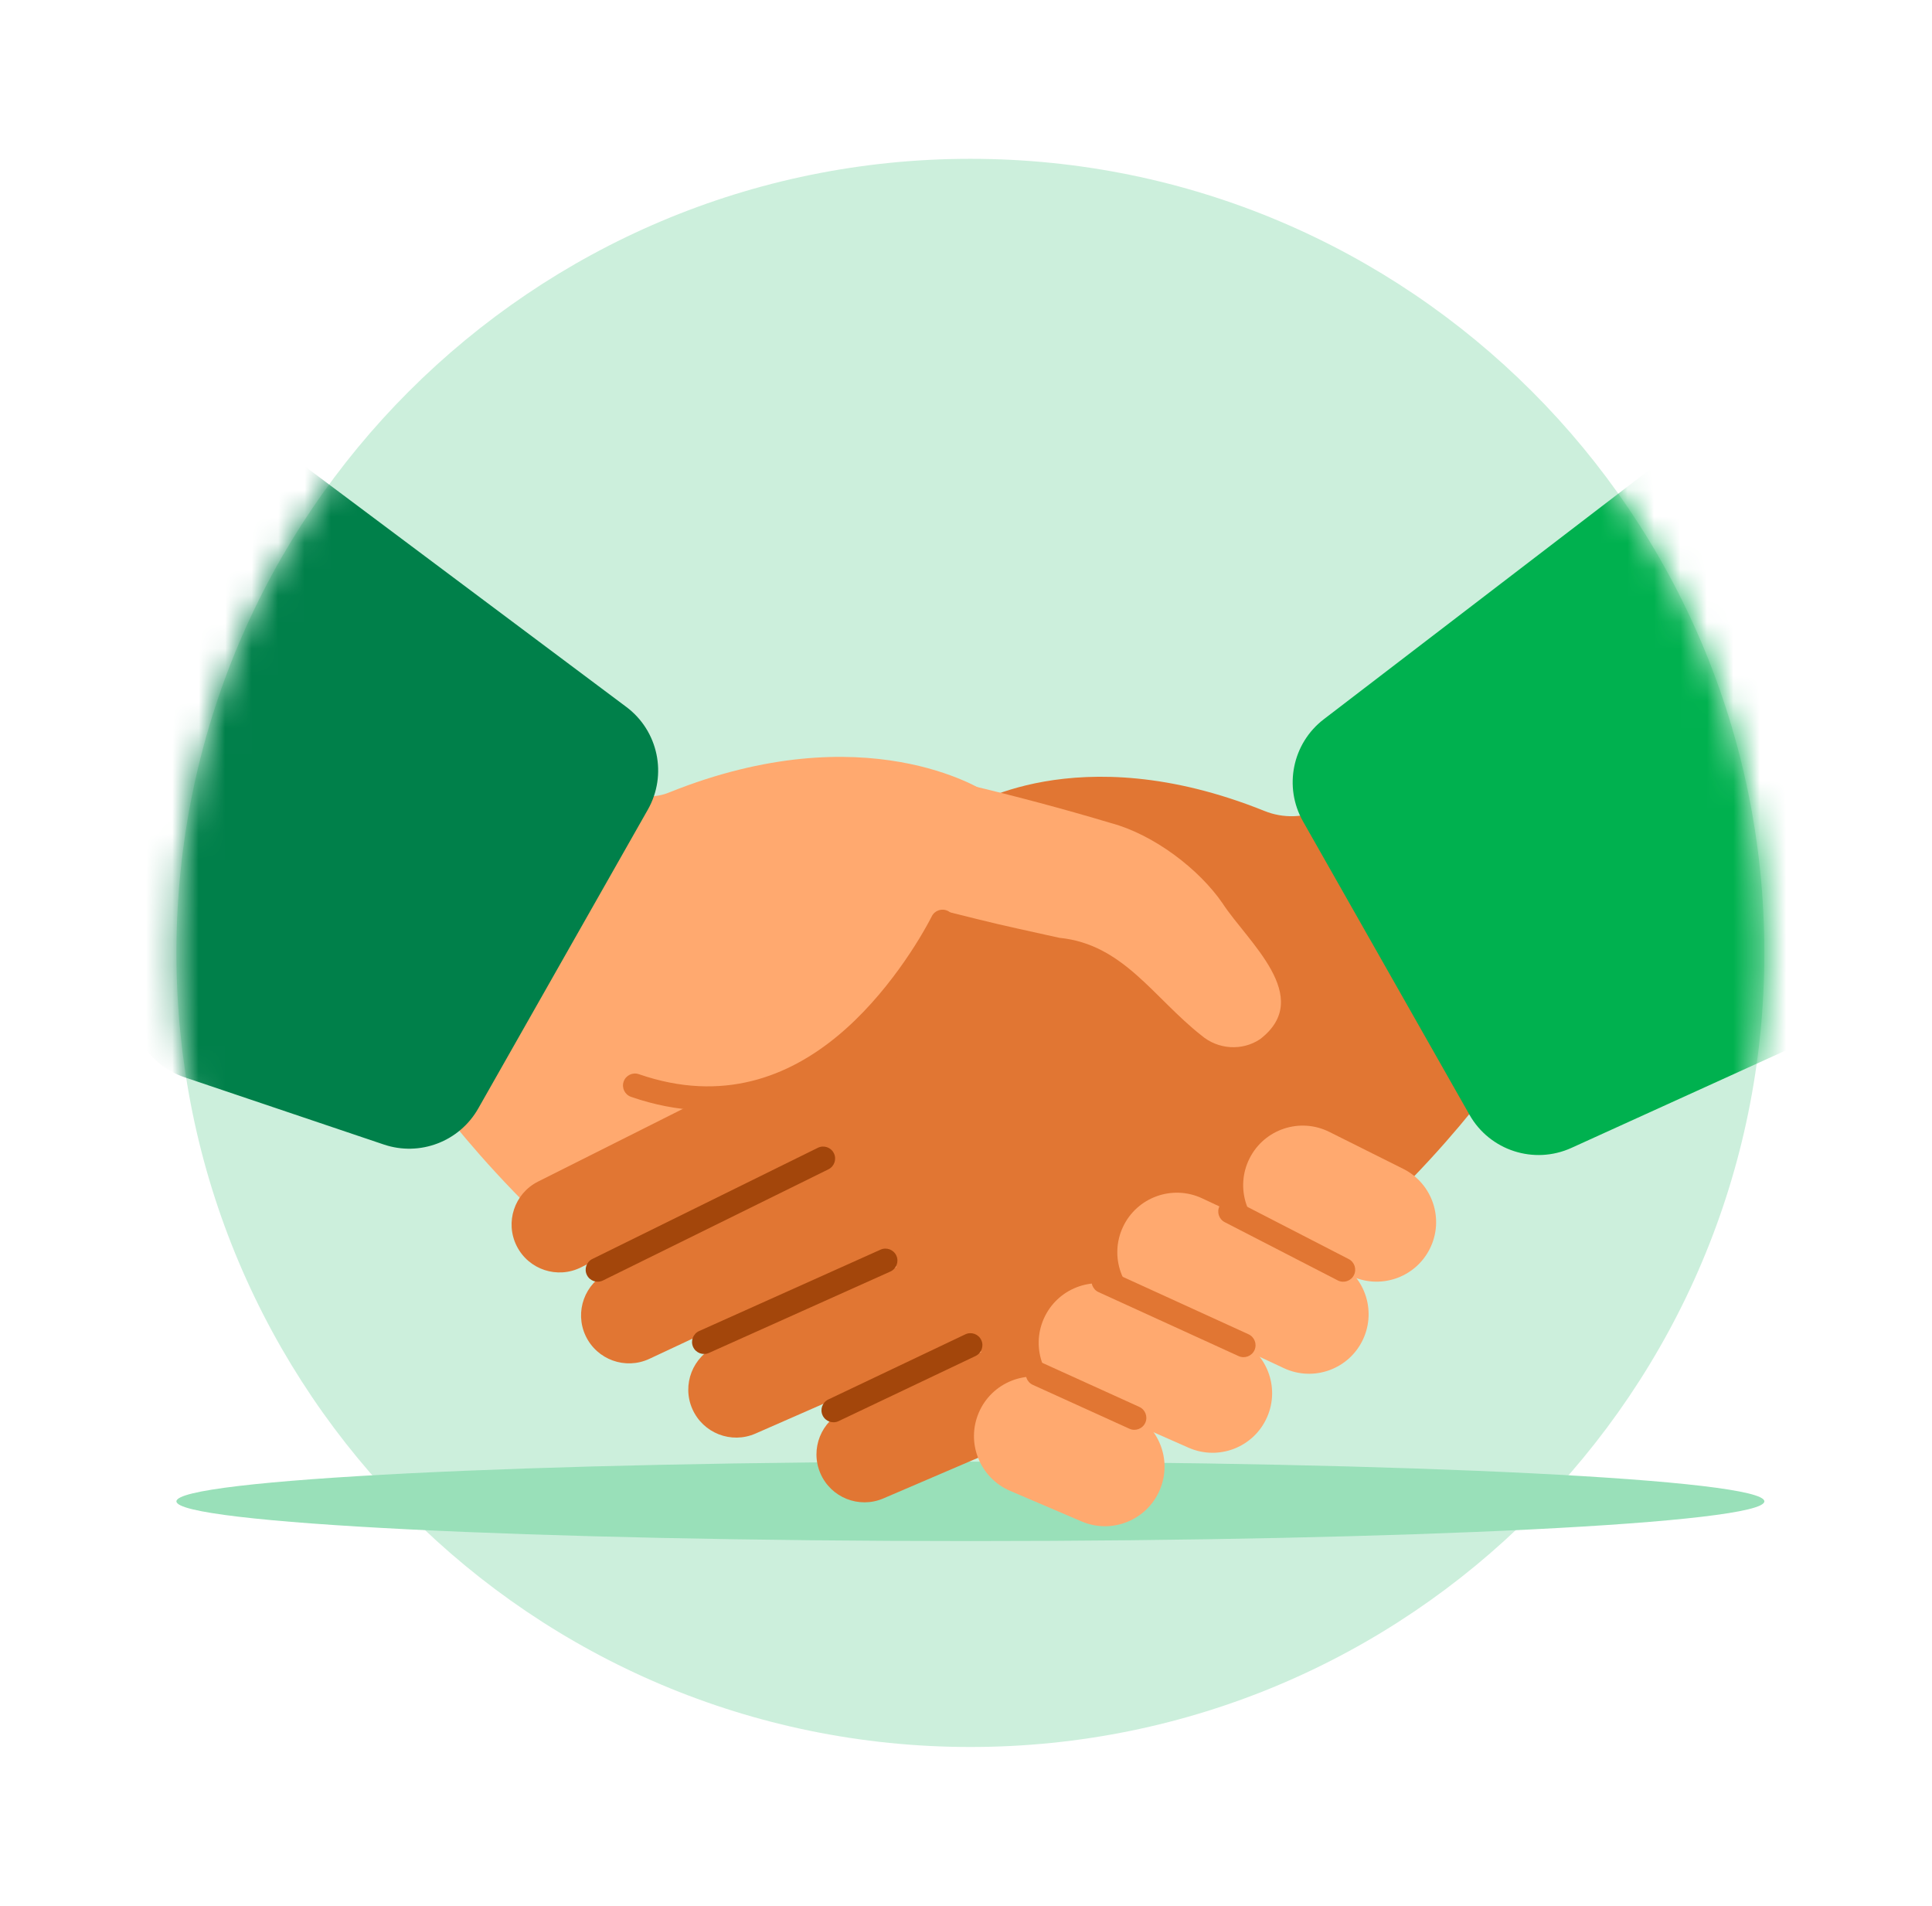 <svg width="73" height="72" viewBox="0 0 73 72" fill="none" xmlns="http://www.w3.org/2000/svg">
<path d="M36.666 66C53.241 66 66.666 52.575 66.666 36C66.666 19.425 53.241 6 36.666 6C20.091 6 6.666 19.425 6.666 36C6.666 52.575 20.091 66 36.666 66Z" fill="#CCEFDC"/>
<path d="M36.666 58.22C53.226 58.22 66.666 57.544 66.666 56.72C66.666 55.896 53.226 55.22 36.666 55.22C20.106 55.22 6.666 55.896 6.666 56.72C6.666 57.544 20.106 58.22 36.666 58.22Z" fill="#99E0B9"/>
<mask id="mask0_5158_60169" style="mask-type:alpha" maskUnits="userSpaceOnUse" x="6" y="0" width="61" height="66">
<path d="M36.666 66C45.316 66 67.826 61.406 58.581 56.492C63.597 51.13 66.666 43.925 66.666 36C66.666 28.075 63.597 20.869 58.581 15.508C53.108 9.656 45.858 0.461 37.208 0.461C29.38 0.461 21.712 8.995 16.371 13.902C10.404 19.384 6.666 27.254 6.666 36C6.666 43.526 9.434 50.402 14.007 55.667C8.272 63.358 27.617 66 36.666 66Z" fill="white"/>
</mask>
<g mask="url(#mask0_5158_60169)">
<path d="M31.131 53.039C33.861 54.029 37.042 51.419 37.042 51.419C37.222 51.285 37.402 51.15 37.582 50.999L40.192 48.179C40.327 47.955 40.477 47.73 40.612 47.489L42.097 44.175C42.187 43.889 42.277 43.605 42.337 43.319L42.322 39.255C42.307 39.224 42.307 39.194 42.292 39.164C42.292 39.164 39.322 37.23 37.432 35.684C37.447 35.684 37.447 35.7 37.462 35.7C38.377 36.255 38.167 30.465 37.237 29.91C37.147 29.864 32.706 26.954 25.282 29.939C24.771 30.149 24.186 30.134 23.692 29.895L16.43 26.105L9.83 37.504L15.291 40.844C15.892 41.13 16.402 41.535 16.807 42.044C18.517 44.219 23.857 50.414 31.131 53.039Z" fill="#FFA96F"/>
<path d="M41.947 52.334C40.865 52.727 39.617 52.422 38.539 51.921C38.015 51.677 37.567 51.403 37.249 51.19C37.091 51.083 36.967 50.993 36.884 50.931C36.843 50.899 36.812 50.875 36.792 50.86L36.771 50.843L36.767 50.84L36.755 50.83L36.742 50.82C36.573 50.693 36.419 50.578 36.268 50.454L33.744 47.726C33.693 47.642 33.647 47.569 33.603 47.499C33.53 47.383 33.463 47.277 33.392 47.151L30.666 44.055C30.589 43.81 30.715 43.513 30.666 43.305L31.76 39.559L32.202 39.222C32.625 38.899 33.19 38.468 33.754 38.038C34.318 37.608 33.994 36.875 34.416 36.555C34.628 36.394 34.619 35.965 34.741 35.873C34.802 35.827 34.849 35.792 34.879 35.77L34.893 35.76L35.234 35.553V35.13C35.192 34.928 36.075 35.285 35.883 35.13C35.878 35.103 35.872 35.07 35.867 35.031C35.813 34.637 35.817 34.009 35.881 33.304C35.945 32.608 36.063 31.89 36.215 31.326C36.292 31.043 36.37 30.821 36.445 30.667C36.481 30.59 36.508 30.549 36.521 30.531C36.527 30.527 36.534 30.523 36.54 30.52C36.664 30.448 36.858 30.334 37.252 30.166C37.751 29.953 38.492 29.696 39.453 29.527C41.369 29.191 44.192 29.197 47.769 30.634C48.473 30.923 49.279 30.904 49.969 30.57L49.982 30.563L56.88 27.041L61.937 37.888L57.703 40.16C57.008 40.494 56.412 40.967 55.939 41.563L55.935 41.568C54.244 43.734 49.014 49.784 41.947 52.334Z" fill="#E17633"/>
<path fill-rule="evenodd" clip-rule="evenodd" d="M33.846 39.882C34.295 40.776 33.934 41.865 33.04 42.314L21.955 47.879C21.061 48.328 19.972 47.967 19.523 47.072C19.074 46.178 19.435 45.089 20.329 44.64L31.414 39.075C32.309 38.626 33.398 38.987 33.846 39.882Z" fill="#E17633"/>
<path fill-rule="evenodd" clip-rule="evenodd" d="M35.788 44.066C36.212 44.973 35.822 46.051 34.916 46.475L24.536 51.336C23.629 51.76 22.551 51.369 22.126 50.463C21.702 49.557 22.093 48.478 22.999 48.054L33.379 43.194C34.285 42.77 35.364 43.16 35.788 44.066Z" fill="#E17633"/>
<path fill-rule="evenodd" clip-rule="evenodd" d="M38.132 47.977C38.534 48.894 38.117 49.962 37.201 50.364L28.546 54.159C27.629 54.561 26.561 54.144 26.159 53.227C25.757 52.311 26.174 51.242 27.091 50.84L35.746 47.045C36.662 46.644 37.731 47.061 38.132 47.977Z" fill="#E17633"/>
<path fill-rule="evenodd" clip-rule="evenodd" d="M41.812 51.02C42.206 51.94 41.781 53.005 40.861 53.4L33.376 56.61C32.456 57.004 31.391 56.578 30.997 55.659C30.602 54.739 31.028 53.674 31.948 53.279L39.433 50.069C40.352 49.675 41.417 50.101 41.812 51.02Z" fill="#E17633"/>
<path fill-rule="evenodd" clip-rule="evenodd" d="M31.508 43.569C31.619 43.794 31.526 44.065 31.302 44.176L22.782 48.376C22.558 48.486 22.286 48.394 22.176 48.17C22.065 47.945 22.157 47.674 22.382 47.563L30.902 43.363C31.126 43.252 31.398 43.345 31.508 43.569Z" fill="#A3460B"/>
<path fill-rule="evenodd" clip-rule="evenodd" d="M33.87 47.439C33.972 47.667 33.87 47.935 33.642 48.038L26.787 51.113C26.559 51.215 26.291 51.113 26.188 50.885C26.086 50.657 26.188 50.389 26.416 50.286L33.271 47.211C33.499 47.109 33.767 47.211 33.87 47.439Z" fill="#A3460B"/>
<path fill-rule="evenodd" clip-rule="evenodd" d="M37.076 50.625C37.184 50.851 37.087 51.121 36.861 51.229L31.686 53.689C31.461 53.796 31.191 53.7 31.083 53.474C30.976 53.248 31.072 52.978 31.298 52.871L36.473 50.411C36.699 50.303 36.969 50.399 37.076 50.625Z" fill="#A3460B"/>
<path fill-rule="evenodd" clip-rule="evenodd" d="M39.438 49.822C39.939 48.685 41.267 48.169 42.404 48.671L46.724 50.576C47.861 51.077 48.377 52.405 47.875 53.542C47.374 54.679 46.046 55.195 44.909 54.693L40.589 52.788C39.452 52.287 38.937 50.959 39.438 49.822Z" fill="#FFA96F"/>
<path d="M45.398 39.12C43.583 37.695 42.443 35.67 40.028 35.43L38.468 35.085C37.433 34.86 36.398 34.59 35.363 34.335C32.318 33.51 33.443 28.95 36.533 29.64C38.318 30.06 40.223 30.57 41.978 31.095C43.598 31.53 45.308 32.835 46.193 34.125C47.138 35.58 49.673 37.665 47.618 39.255C46.928 39.72 46.013 39.645 45.398 39.12Z" fill="#FFA96F"/>
<path fill-rule="evenodd" clip-rule="evenodd" d="M47.211 43.769C47.766 42.657 49.118 42.207 50.229 42.763L53.019 44.157C54.131 44.713 54.581 46.065 54.026 47.176C53.47 48.288 52.118 48.738 51.007 48.182L48.217 46.787C47.105 46.232 46.655 44.88 47.211 43.769Z" fill="#FFA96F"/>
<path fill-rule="evenodd" clip-rule="evenodd" d="M42.43 46.355C42.957 45.23 44.297 44.745 45.422 45.272L50.417 47.612C51.542 48.139 52.027 49.479 51.5 50.604C50.973 51.729 49.633 52.214 48.508 51.687L43.513 49.347C42.388 48.82 41.903 47.48 42.43 46.355Z" fill="#FFA96F"/>
<path fill-rule="evenodd" clip-rule="evenodd" d="M36.983 53.37C37.471 52.227 38.794 51.697 39.936 52.186L42.636 53.341C43.779 53.83 44.309 55.152 43.82 56.294C43.331 57.437 42.009 57.967 40.866 57.478L38.166 56.323C37.024 55.834 36.494 54.512 36.983 53.37Z" fill="#FFA96F"/>
<path d="M35.497 34.935C34.627 36.645 30.712 43.335 23.992 41.01L35.497 34.935Z" fill="#FFA96F"/>
<path fill-rule="evenodd" clip-rule="evenodd" d="M35.818 34.416C36.041 34.529 36.129 34.802 36.016 35.025C35.57 35.902 34.225 38.181 32.227 39.834C30.213 41.502 27.392 42.665 23.844 41.438C23.608 41.356 23.482 41.098 23.564 40.862C23.646 40.625 23.904 40.5 24.14 40.582C27.312 41.679 29.809 40.66 31.649 39.136C33.507 37.599 34.785 35.448 35.209 34.614C35.322 34.391 35.595 34.303 35.818 34.416Z" fill="#E17633"/>
<path fill-rule="evenodd" clip-rule="evenodd" d="M46.078 45.57C46.189 45.346 46.46 45.254 46.685 45.364L50.953 47.563C51.178 47.674 51.27 47.946 51.159 48.17C51.049 48.394 50.777 48.487 50.553 48.376L46.284 46.177C46.06 46.066 45.967 45.795 46.078 45.57Z" fill="#E17633"/>
<path fill-rule="evenodd" clip-rule="evenodd" d="M41.284 48.219C41.386 47.99 41.655 47.889 41.883 47.991L47.173 50.407C47.401 50.51 47.503 50.778 47.401 51.006C47.298 51.234 47.03 51.336 46.802 51.233L41.512 48.817C41.283 48.715 41.181 48.447 41.284 48.219Z" fill="#E17633"/>
<path fill-rule="evenodd" clip-rule="evenodd" d="M38.799 51.723C38.9 51.494 39.168 51.391 39.396 51.493L43.045 53.15C43.274 53.252 43.377 53.52 43.276 53.748C43.174 53.977 42.906 54.08 42.678 53.978L39.029 52.321C38.8 52.219 38.697 51.952 38.799 51.723Z" fill="#E17633"/>
<path d="M6.416 19.54C6.608 17.188 9.314 15.969 11.203 17.382L23.665 26.707C24.875 27.612 25.223 29.276 24.477 30.59L18.07 41.878C17.361 43.128 15.864 43.699 14.502 43.239L6.969 40.698C5.663 40.257 4.825 38.984 4.938 37.611L6.416 19.54Z" fill="#00804A"/>
<path d="M67.054 19.622C66.65 17.418 64.059 16.42 62.28 17.782L50.02 27.172C48.83 28.083 48.495 29.732 49.235 31.034L55.525 42.117C56.291 43.467 57.962 44.009 59.375 43.367L68.356 39.285C69.609 38.716 70.313 37.366 70.065 36.012L67.054 19.622Z" fill="#00B14F"/>
</g>
</svg>
